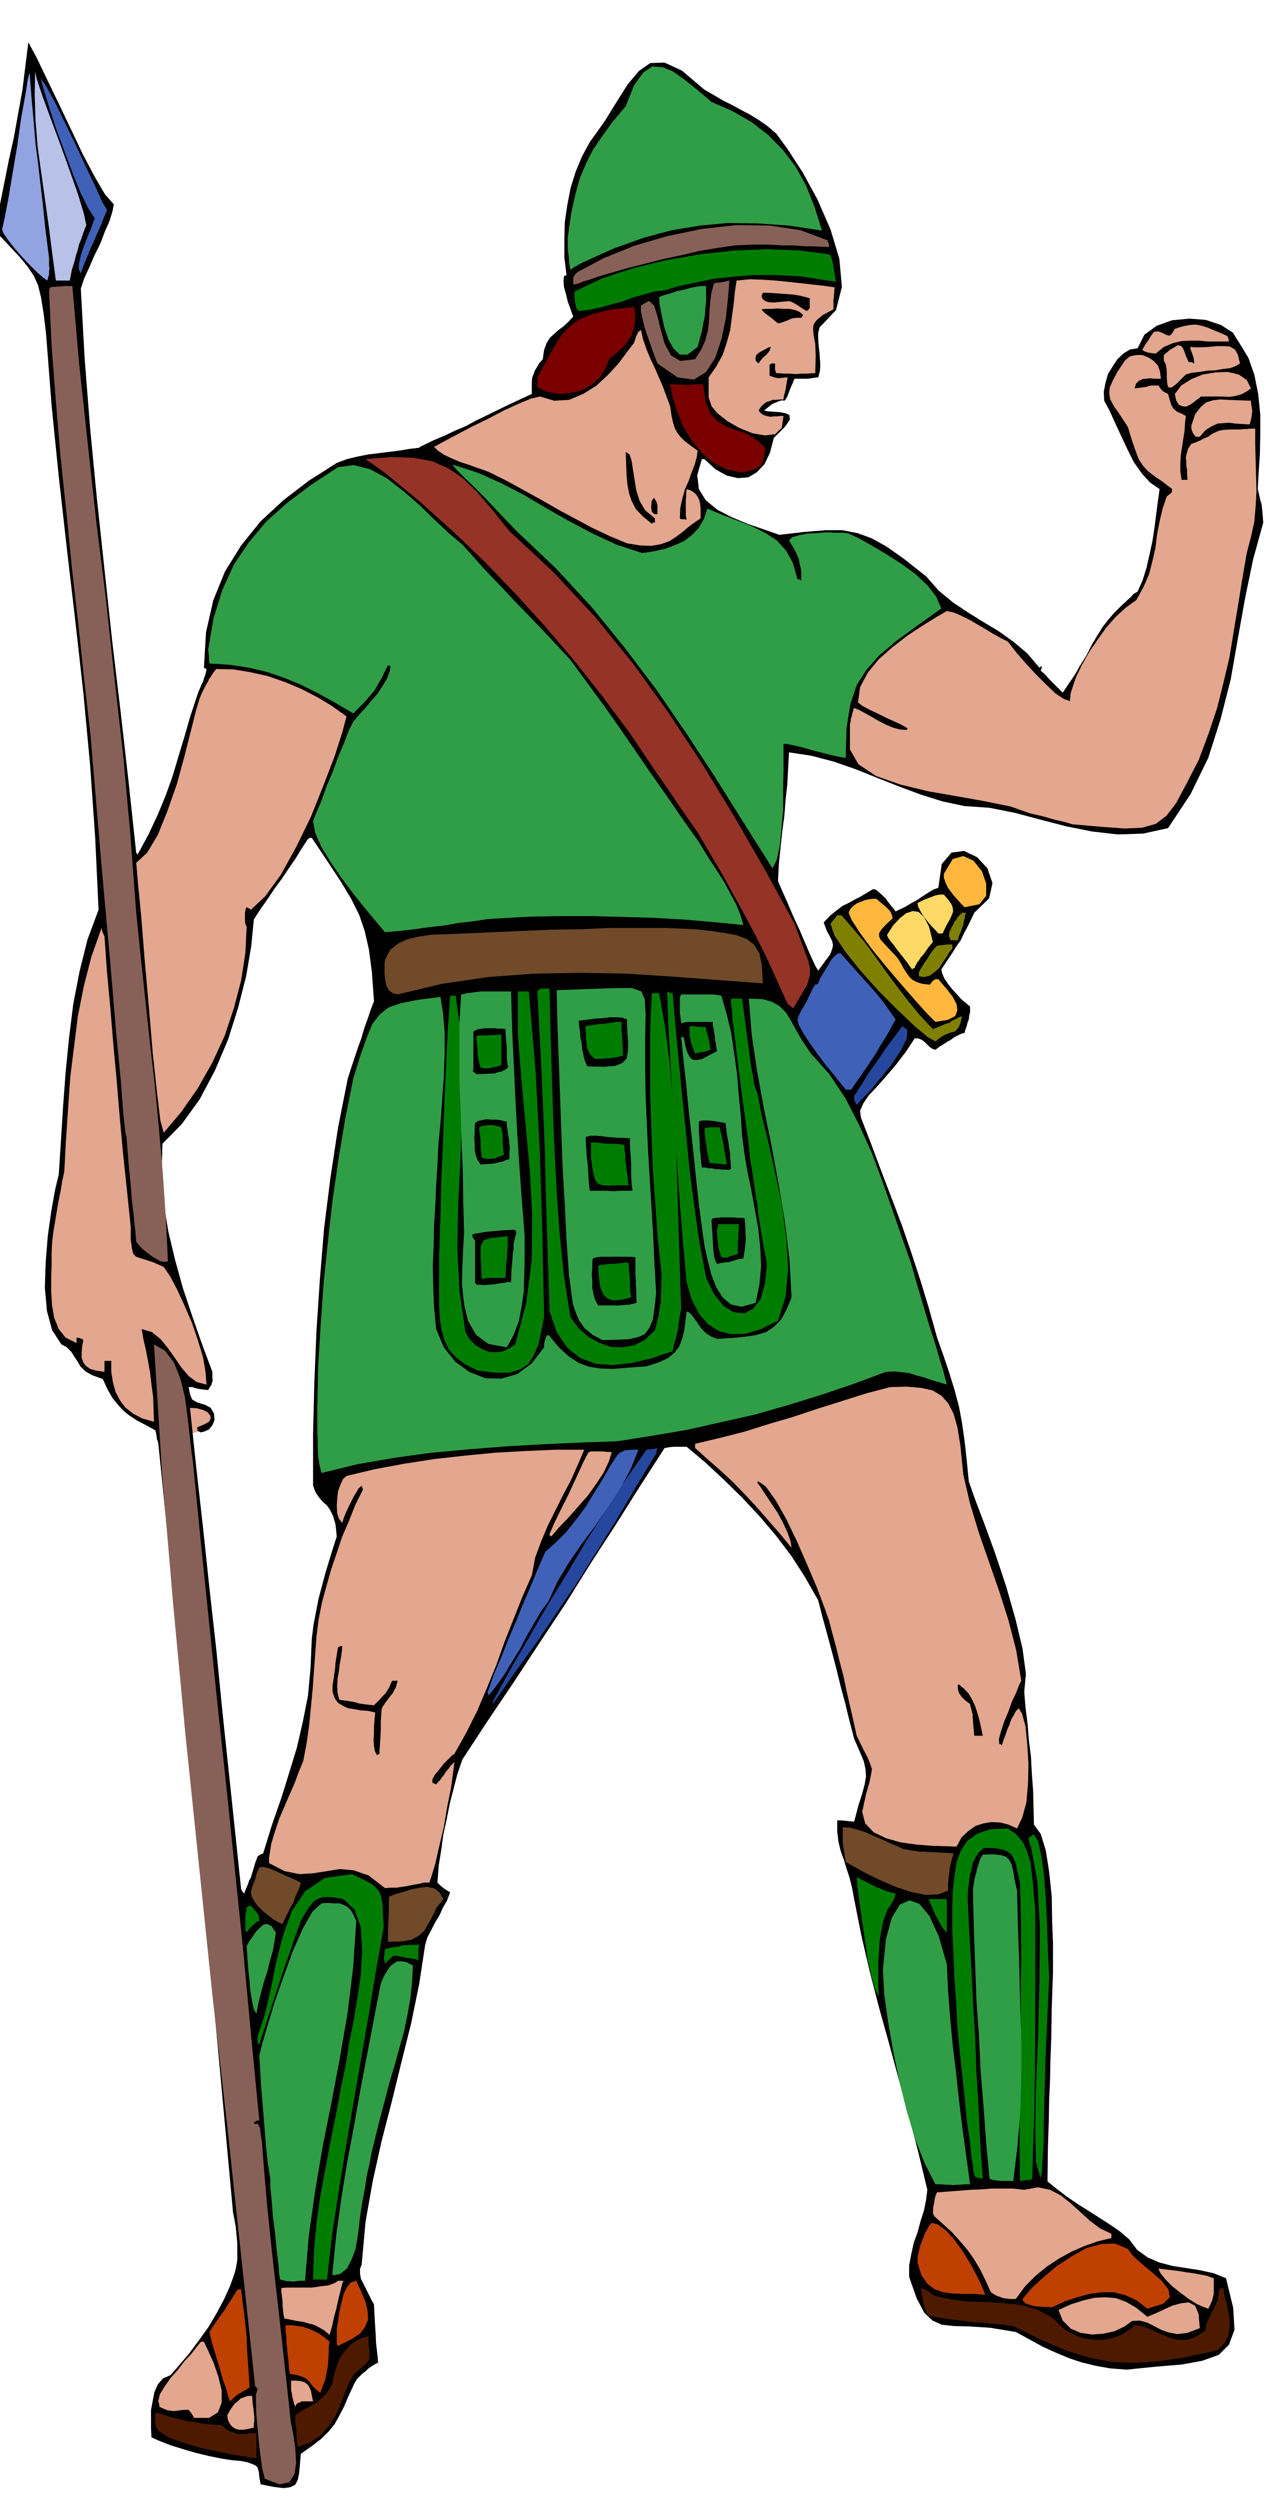 <svg xmlns="http://www.w3.org/2000/svg" width="490.455" height="954.614" fill-rule="evenodd" stroke-linecap="round" preserveAspectRatio="none" viewBox="0 0 3035 5908"><style>.brush1{fill:#e3a68f}.pen1{stroke:none}.brush2{fill:#000}.brush5{fill:#876157}.brush6{fill:#4061b8}.brush7{fill:#4d1a00}.brush8{fill:#bf4000}.brush9{fill:#309e47}.brush10{fill:#007d00}.brush11{fill:#704a29}.brush13{fill:#26479e}.brush14{fill:#7a0000}.brush15{fill:olive}.brush16{fill:#ffb83d}.brush17{fill:#ffd966}</style><path d="m446 3314 8 4 11 5 5 2 5 2 5 2 5 2 6 5 6 7 2 3 2 5 2 6 2 6-8 4-6 6-6 4-6 6h-9l-8 2-8 2-5 3-1-10v-9l-1-9v-9l-1-10v-29z" class="pen1 brush1"/><path d="m67 100 19 35 24 50 28 58 30 63 28 59 28 53 24 41 21 24-3 16-7 23-11 25-11 29-14 28-12 28-12 26-8 24 9 164 13 166 16 166 18 168 18 167 20 168 19 167 18 168h1l2 4 26-48 22-47 19-46 16-45 14-47 14-46 14-49 16-48 3-9 4-9 3-8 4-7 2-8 3-7 2-8 1-7-2-1-4-2 5-84 17-75 28-69 38-61 46-57 54-50 60-46 66-42 24-9 25-6 25-5 25-3 24-3 24-3 24-4 25-3v-2l3-1 31-15 26-11 23-11 24-10 26-14 33-16 43-21 56-26v-28l1-11 3-7 3-9 5-8 5-9 9-10 3-22 6-16 8-13 10-9 10-9 11-8 12-11 12-13-3-7-4-12-6-16-4-17-5-18-1-14 1-11 6-3-5-42v-41l1-42 6-41 8-41 12-38 15-36 18-33 35-49 29-47 26-41 26-31 27-19 34-1 41 19 53 45 21 12 22 13 22 11 22 12 21 11 21 13 20 14 21 18 27 37 35 54 35 64 31 71 21 70 6 66-14 55-39 41-3 13v15l1 15 2 16 1 15 1 15-1 14-4 15h-5l-5 1-7 1-7 1h-32l-11 26-6 16-4 7-3 3-6-1-9 3-14 6-19 15 8 2 14 1 15 1 15 3 8 4 1 11-12 17-26 26-9 35-13 27-18 19-20 12-25 2-26-6-27-15-26-24h-6l-11 38 4 33 16 26 28 23 33 17 38 16 38 13 37 13 60-7 49-4h40l36 7 33 12 36 20 41 29 52 41 30 34 34 28 36 24 37 23 35 21 35 25 32 27 29 34 3-3h3l-1 4-2 6 7 6 7 7 6 7 7 7 6 6 6 6 6 6 7 7 14-21 15-22 13-23 14-22 12-24 13-22 13-21 14-18 13-15 11-11 9-9 7-6 6-6 7-6 6-7 10-6 12-27 9-29 7-31 7-32 5-33 4-32 4-30 4-28-23-16-19-21-19-27-15-30-15-32-14-30-13-29-13-24-1-21 4-21 6-21 11-18 11-17 15-14 15-9 18-3 16-32 29-21 36-13 41-4 39 3 36 12 28 18 17 27 20 33 14 40 9 45 5 49v47l-1 47-3 44-2 38 2 8 2 9 2 9 3 9 1 9 1 11 1 11 1 13-24 87-19 92-17 95-17 97-24 94-29 91-42 86-53 80-59 13-60 2-61-7-60-12-62-16-60-16-60-12-59-4-52-11-51-16-51-19-51-20-52-21-52-18-53-14-53-8-2 37-2 38-4 37-3 38-5 37-4 38-4 39-2 40 8 19 13 29 14 33 17 37 14 33 13 30 10 21 6 10 16-22 12-16 5-13 2-9-2-10-5-10-8-15-7-19 15-16 15-12 14-11 15-7 14-8 14-7 15-9 15-9 7 2 7 6 7 6 8 8 6 8 6 8 6 7 6 8 10-5 13-6 13-8 15-8 13-9 14-9 12-7 11-4 8-56 23-27 30-4 31 15 24 26 12 35-8 36-35 34-9 19-8 16-8 15-7 15-10 14-10 16-12 18-14 21 2 9 5 12 8 12 11 14 11 12 11 12 11 9 9 8v13l-2 8-1 9-3 8-2 8-3 8-2 8-8 2-8 4-8 4-8 6-9 5-9 6-10 6-9 7-6-2-5-3-6-5-4-4-6-6-6-4-8-3h-8l-21 32-23 30-23 27-21 24-20 21-13 19-8 18 2 16 24 62 24 64 24 63 25 66 22 64 22 67 20 66 19 68 16 45 14 42 12 39 10 38 7 38 6 42 5 45 5 51 14 40 22 58 26 71 26 78 22 77 17 71 8 60-4 42 3 37 5 39 3 39 5 39 2 39 3 40 1 40 1 41 16 22 12 39 8 51 6 58 1 57 2 53v69l-3 85-1 68-2 54-1 49-2 45-1 52-2 62-1 79 22 18 25 19 25 17 27 17 25 16 25 16 23 16 21 18 19 25 25 18 28 12 31 8 32 5 32 5 32 7 30 12 17 70 3 52-13 35-24 24-39 14-49 9-61 5-69 7-39-3-34-6-33-8-30-10-31-13-31-14-31-17-33-18-61-10-47-3-38-1-28-3-23-10-19-18-18-34-18-51v-27l5-27 6-27 9-25 7-26 8-25 5-25 3-24-21-87-22-86-24-86-23-85-24-86-22-85-20-86-17-86-5-27-6-24-7-21-6-20-8-22-5-21-3-24v-27h9l11 1 9 1 11 1 10-38 9-28 6-23 3-17-1-17-4-19-10-24-13-30-11-42-10-41-11-41-10-41-11-42-11-41-11-40-10-39-30-53-32-50-37-49-39-46-42-45-43-42-44-41-44-37h-30l-10 1-12 2-58 90-58 92-59 91-58 93-61 92-61 93-62 92-61 93-12 35-9 35-9 35-7 36-8 36-5 37-6 37-3 40 6 6 7 6 7 5 10 6-3 8-5 13-9 15-8 18-11 18-9 18-9 17-5 17-14 92-19 93-23 92-23 94-24 93-21 95-17 96-9 100-4 11v11l2 12 6 12 6 12 6 12 6 12 7 13 2 39 2 31 1 22 2 17 1 10 1 7v5l1 6-9 5-8 5-7 5-6 6-7 5-6 6-7 7-6 10-14 30-11 26-11 21-11 20-14 17-17 17-22 17-27 19-2 25-2 21-3 15-6 12-12 6-16 2-24-3-30-6-3-17-1-11-2-8-2-5-5-4-7-3-11-4-15-3-22-2-26-4-29-6-29-7-31-9-29-9-26-10-20-9-1-21v-44l4-21 4-21 8-18 12-14 18-8 21-24 23-27 23-31 23-32 20-34 17-32 14-31 10-28 4-15 3-18v-39l-2-21-2-20-3-17-3-14-21-228-21-228-22-228-22-228-23-228-22-228-23-227-23-226-3-8-1-7-1-7-2-7-24-13-19-10-17-11-14-11-14-15-13-16-12-21-11-24-25-9-16-9-12-12-7-12-8-12-7-11-10-10-13-7-22-34-12-45-5-55 2-60 5-62 8-57 9-51 9-38 5-78 5-80 6-81 8-81 10-81 15-78 19-76 26-70-8-171-12-171-16-171-19-170-20-171-19-169-17-169-13-168-6-50-6-37-7-29-10-22-14-21-19-23-26-28-33-35 11-57 11-55 11-55 12-54 10-56 10-55 7-57 7-56zm317 2603-2 72 5 69 11 67 16 67 18 65 22 66 23 66 25 67v16l1 5-2 4-1 5-4 6-4 7-10-1-7-1-7-1-4-1-10-3h-8l2 12 3 10 3 7 6 4 6 3 9 3 10 3 13 7 8 14 1 15-5 12-8 10-11 5-9 2-7-4-1-8 17-7 11-6 4-8-1-7-7-8-10-5-15-4-16-1 15 142 16 142 15 142 16 143 14 142 15 142 15 142 15 143 3 5 4 5 5-13 4-9 3-9 4-7 3-10 3-10 4-14 6-16 6-4 7-3 21-68 22-63 19-61 18-59 14-61 12-61 6-65 3-69 4-33 6-31 6-31 8-30 8-30 9-30 9-29 9-28-3-29-6-20-7-14-7-10-10-9-8-9-9-13-6-16v-122l3-121 5-122 8-121 10-122 15-119 18-119 23-116 8-25 8-24 8-24 8-22 7-24 8-22 7-21 8-21-5-69-7-53-10-44-13-38-19-38-24-40-31-47-38-57h-5l-5 4-15 23-14 23-16 23-16 24-17 23-16 24-17 24-16 25-6 62-12 71-19 75-24 76-31 73-36 68-42 58-46 47z" class="pen1 brush2"/><path d="m5 542 6-27 9-47 10-60 11-65 9-64 10-55 6-38 4-14 5 65 5 55 4 48 6 46 5 44 6 51 6 58 9 71v18l1 7-1 6v8l-2 6-2 8-10-7-14-12-18-18-18-19-19-22-14-18-11-16-3-9z" class="pen1" style="fill:#91a3e0"/><path d="m122 2964 1-27 3-25 4-24 4-24 4-24 5-24 4-24 5-24 4-75 5-74 5-73 9-72 9-72 14-71 18-70 24-68 2 9 5 11 6 85 8 86 7 85 8 86 7 85 8 87 9 85 9 87v31l3 21 3 12 7 7 9 3 13 4 18 6 25 11 15 22 17 32 17 37 18 42 14 41 12 40 6 35 2 29-23-6-19-14-17-20-15-22-17-24-17-21-21-17-24-7 4 24 6 26 5 26 5 28 3 27 4 29 1 29 1 30-28-8-21-11-19-15-12-16-11-21-6-22-4-25v-26h-16v26l-20-3-14-4-10-7-6-8-4-11v-12l1-15 3-15-3-3h-2l-4-2-7-1v13l-26-13-16-20-11-27-5-29-2-33v-32l1-31v-25z" class="pen1 brush1"/><path d="m83 169 4 18 13 39 19 52 23 62 22 61 20 57 14 46 6 28-7 18-5 15-5 12-3 13-4 12-4 16-6 19-5 26h-33l-8-60-8-63-9-64-9-64-9-65-5-62-2-60 1-56z" class="pen1" style="fill:#b8c2e8"/><path d="m116 689 1-7 2-3 6-1h6l7-1h7l6-1h20l16 183 20 185 20 184 23 185 20 185 21 186 17 186 14 187 10 99 11 102 11 103 12 105 10 104 9 104 7 104 5 103-8 1-9-1-11-6-11-7-12-9-11-9-8-9-5-6-1-12-1-13-2-17-2-22-4-31-3-39-5-51-5-63-2-7-2-16-4-37-5-69-11-113-14-166-21-233-26-308-15-132-14-132-15-132-13-131-14-132-11-131-10-131-6-128z" class="pen1 brush5"/><path d="m96 185 12 17 20 36 23 47 27 55 25 54 23 48 16 36 11 18-7 17-7 18-8 18-8 19-9 19-8 20-8 19-7 20-5-10 1-14 4-19 7-20 8-21 8-19 6-17 4-10-15-23-18-36-19-47-19-51-20-54-16-49-13-42-8-29z" class="pen1 brush6"/><path d="M367 5731v-30l14 4 18 6 21 5 24 6 22 3 22 4 19 1 17 1 10 9 10 6 9 3 9 3h20l11-2h13v59l-22-3-33-5-39-8-41-9-40-12-33-12-23-15-8-14z" class="pen1 brush7"/><path d="m374 5675 4-17 11-18 14-20 17-19 16-21 16-17 13-17 10-12h7l10 21 13 29 11 32 8 33v29l-9 23-21 13h-35l-6-10-7-9h-11l-9 1-8 1-7 1-8-1-7-1-10-4-9-4-1-8-2-5zm-52-3636 26-24 25-42 23-57 22-63 18-66 15-59 12-48 9-30 6-14 5-10 4-8 4-6 3-7 5-7 5-8 7-9 41 1 42 7 40 9 40 14 38 16 37 19 35 21 35 25-10 38-18 56-26 68-30 75-35 72-36 65-37 51-34 32-4-3-6-3-2 3-1 5-1 6v18l1 7 3 7-3 62-10 65-17 65-22 66-29 63-34 60-39 56-42 50-8-29-8-67-10-93-9-107-10-112-8-101-8-82-4-47z" class="pen1 brush1"/><path d="m364 3177 26 15 21 28 15 37 11 44 6 45 5 43 4 37 4 29 19 193 20 194 20 194 21 195 20 195 20 195 18 195 19 195-7 1-3 2-2 1-1 3 5 2 4-2 3 6 3 6v4l1 7 1 8 2 11 6 78 7 79 8 79 9 81 9 79 9 81 9 81 9 83 2 21 6 30 5 34 2 34-4 27-12 19-23 5-35-13-6-23-4-29-4-33-3-33-3-33-1-28v-21l4-12-3-4-3-3-33-308-33-308-35-309-32-309-32-309-29-308-26-307-19-304z" class="pen1 brush5"/><path d="m495 5511 9-14 9-13 9-13 9-12 7-12 8-12 7-11 7-11 5-3h5l3 27 4 29 3 28 3 29 1 29 2 29 2 30 2 31-5 3-4 3-6 3-5 3-6 3-6 5-7 6-7 7-3-7-5-18-9-26-8-28-9-30-8-26-5-20-2-9z" class="pen1 brush8"/><path d="m537 5708 6-11 6-9 6-8 8-6 6-6 9-3 8-3h10l1 16 2 14 1 10 1 8v12l-1 6v9l-13 3-12 2h-10l-8-2-8-5-5-6-5-9-2-12z" class="pen1 brush1"/><path d="m492 1536 13-76 21-67 27-59 35-52 41-49 49-44 57-43 64-42 37-5 39 10 39 21 40 31 38 33 36 35 34 32 31 26 26 29 23 26 22 23 25 26 26 28 35 36 43 45 55 59 38 52 39 53 38 54 38 55 37 54 38 54 37 54 39 55 12 20 15 24 16 24 17 27 14 26 14 26 10 25 7 24-71-7-70-6-71-4-71-2-72-2h-72l-73 1-72 4-33 2-32 5-35 4-34 6-36 4-35 5-36 4-34 3-21-25-25-30-28-35-28-37-26-38-22-36-15-34-5-27 8-21 12-28 12-34 15-35 13-36 14-33 11-29 10-19 11-14 15-16 15-18 16-18 13-20 10-17 6-16 2-12-5-3h-1l-7 14-7 15-9 15-9 16-12 14-12 14-13 13-13 13-44-26-40-22-40-20-39-16-41-14-42-10-46-7-48-3-1-10v-8l-1-7-1-7z" class="pen1 brush9"/><path d="m580 4527 2-10 1-9 5-4h5l7 8 7 8 2 3 3 5v5l1 7-7 2-6 6-9 8-8 11-1-4h-2v-36z" class="pen1 brush10"/><path d="m583 4599 6-11 8-11 8-12 9-9 9-8 9-1 10 5 10 15-3 20-4 23-7 24-6 25-8 24-7 26-6 24-5 26-6-11-4-18-4-23-2-25-3-26-2-24-1-20-1-13z" class="pen1 brush9"/><path d="m593 4472 2-8 2-7 3-8 3-7 2-8 2-7 3-7 3-7 9-1 13 3 13 5 15 7 13 6 14 6 11 5 10 5-2 8-4 11-6 12-5 15-8 14-7 14-6 12-5 12-12-5-11-7-12-9-12-10-12-12-8-11-6-11-2-10z" class="pen1 brush11"/><path d="m609 4812 17-51 14-60 13-65 16-62 21-58 32-47 46-31 64-9 25 12 19 10 12 9 9 11 4 12 3 17 1 22 2 31-18 102-17 104-18 103-18 105-18 104-17 105-16 105-12 106h-33l2-66 6-66 9-65 12-64 12-64 13-64 12-64 13-63 5-37 10-49 10-58 9-60 3-60-3-52-15-42-26-25-23-4-16-1-13 1-10 4-9 6-9 11-10 15-11 20-13 35-12 36-13 36-12 37-12 36-12 37-12 37-12 37-3-1-1-2v-16z" class="pen1 brush10"/><path d="m613 4858 7-29 13-44 17-56 21-60 22-60 23-52 23-40 21-19 15-1 15 1h12l11 4 8 4 8 8 6 10 7 16-7 107-13 107-18 106-20 106-21 105-18 106-15 106-9 107h-15l-7 1-6 1-7-1h-7l-9-2-8-2-2-13-2-24-4-34-4-39-5-41-3-37-3-31v-19l-6-38-4-37-3-38-3-36-3-37-3-36-2-36-2-33z" class="pen1 brush9"/><path d="m636 4390 5-32 9-30 10-30 12-28 12-28 12-27 10-27 11-27 8-43 6-43 4-42 4-41 3-42 3-41 3-41 5-40 8-41 11-40 11-39 13-38 13-39 16-37 15-38 18-36-2-5-1-4-7 6-6 10-6 10-6 12-6 12-6 13-5 12-4 13-8-10-4-13-1-17 1-17 2-18 6-16 6-13 8-7 67-16 70-13 71-11 72-8 72-7 72-4 69-3h69l-15 35-16 36-19 36-18 36-18 36-16 38-14 38-8 42-22 50-21 53-21 53-20 56-22 54-23 54-26 52-28 50-5 3-9 9-11 11-11 14-10 12-6 11v8l9 4 4-5 5-5 4-6 5-6 5-8 6-7 6-8 8-8-3 25-5 37-9 44-8 48-11 46-9 40-9 30-5 15h-13l-12 3-13 2-13 3-14 2-13 2h-14l-13 1-39-30-35-12-33-3-31 5-32 5-32 2-35-7-37-19v-13zm29 1017 13-1h60l20-3 18-2 14-5 9-6h13l-3 7-4 16-5 20-5 23-6 22-4 19-4 14-2 7-13-11-12-7-12-6-12-3-14-4-14-2-15-3-15-3-2-10-1-10-1-9v-9l-1-9-1-8-1-9v-8z" class="pen1 brush1"/><path d="M675 5495h14l15 2 13 2 14 5 12 5 13 7 11 8 12 10-2 13v14l-1 15-1 16-3 15-3 16-6 15-6 17-11-9-7-7-5-7-4-5-7-6-8-4-12-4-18-3-2-15-1-15-2-15-1-14-2-15v-14l-2-14v-13z" class="pen1 brush8"/><path d="M688 5626h12l11 1 9 3 7 5 4 6 4 9 2 11 3 14h-27l-3 2-4 1-5 3-1 2-2 5-3-8-2-8-2-8-1-7-2-9v-22z" class="pen1 brush1"/><path d="m698 5708 14-10 15-8 12-7 12-7 10-10 10-9 8-12 7-13 4-22 6-19 7-18 10-14 11-14 13-10 15-9 19-5v19l2 15v19l-4 7-7 8-11 9-16 15-13 24-10 26-10 26-12 25-15 22-18 20-24 16-29 11-2-14-1-10v-15l-1-8-1-7-1-10v-11z" class="pen1 brush7"/><path d="m786 5368 9-88 12-86 14-86 16-85 15-85 16-84 16-83 16-83 7-17 8-13 7-11 9-7 8-5h11l11 2 15 8-2 39-4 39-7 39-8 39-11 39-11 40-12 40-11 42-14 53-10 41-8 32-5 28-6 25-4 28-6 31-6 40-1 7-2 19-3 23-5 27-9 24-11 21-16 13-18 3v-9z" class="pen1 brush9"/><path d="M796 5518v-15l3-18 3-21 5-21 5-21 8-17 9-11 13-4 12 26 10 24 5 22 1 20-7 17-12 16-22 14-30 15-3-4v-22z" class="pen1 brush8"/><path d="m750 3327 2-99 6-98 7-98 10-97 11-98 14-97 16-96 19-95 17-55 15-42 13-32 17-22 21-17 29-10 40-8 54-7 6 37 4 46v52l-2 55-4 55-4 55-5 51-2 45-3 47-2 48-3 48-1 48-2 48 1 50 2 49 5 51 18 43 27 34 33 24 38 15 38 1 38-11 34-25 29-38v-7l1-5 1-4 1-3 2-6 5-5 25 30 24 22 23 15 25 9 26 4 31 1 35-3 43-3 28-9 22-10 16-13 11-14 7-18 5-19 3-23 3-24 7 3 7 8 6 8 8 12 7 10 10 10 12 8 15 6 35-2 31-3 26-4 24-7 19-13 16-16 13-24 12-29-5-91-11-89-15-90-16-87-18-88-16-87-13-87-7-87 32 1 24 7 17 10 15 15 11 18 12 22 15 26 21 31 43 48 38 57 32 62 30 66 25 67 24 68 22 64 22 62 15 53 15 50 14 47 14 43 10 35 9 29 5 20 3 11-20-6-17-5-17-6-16-4-18-6-17-2-19-2-20 1-78 29-77 26-78 24-77 22-80 18-80 18-82 14-83 13-87 3-87 4-88 5-88 7-89 8-87 12-87 15-86 21-5-20-3-19-1-20v-20l-1-20v-55z" class="pen1 brush9"/><path d="M786 3998v-14l2-13 2-14 2-13 1-14 2-13 2-12 2-12 6-3h4l-1 12-2 15-3 16-2 17-3 17-1 17 1 17 4 16 15 2 13 2 10 2 10 3 8 1 8 1 8 1 10 1 7-7 7-7 6-7 7-7 5-8 5-8 3-8 3-6h13l-2 7-2 8-4 7-4 8-6 7-6 8-6 8-6 9-2 6-1 13-1 17v20l-1 18-1 17-1 13v7l-5 2-1 1-5-10-2-12-1-15 1-14v-16l1-14 1-12 1-8-18-4-16-1-16-3-14-2-13-6-11-7-8-11-5-15z" class="pen1 brush2"/><path d="m907 4629 1-6 1-6v-6l1-5 18-4 14-2 11-3h9l6-1h24l-3 7v29l-8-2-7-1-7-2h-6l-7-2-7-1-9-2h-8l-7 6-5 5-4 3-2 3-2 2v1l-1-8-2-5z" class="pen1 brush10"/><path d="M917 4570v-12l1-11v-11l1-11v-33l1-10 15-6 18-5 19-6 20-4 18-2 17 4 12 9 9 16-16 20-10 21-10 18-9 16-14 12-16 9-24 4-32 1v-19z" class="pen1 brush11"/><path d="m864 1085 62-5 52 2 44 8 38 17 34 23 34 33 35 41 41 51 104 97 98 105 91 112 85 118 79 120 76 125 72 125 69 126 13 35 11 29 8 22 5 20-1 17-6 21-14 24-19 32-7-6-6-4-25-55-24-53-26-52-26-49-28-51-27-49-29-49-28-48-21-30-21-30-20-30-20-29-21-30-20-30-20-30-20-29-64-86-65-82-68-80-69-76-73-76-75-72-78-70-81-67-15-11-10-7-8-6-5-3-7-5-4-3z" class="pen1" style="fill:#943326"/><path d="m910 2268 12-23 20-16 23-10 27-6 27-4 28-1 26-1 24-1 68-3 69-3 69-3 69-1 68-3h135l68 3 37 4 33 5 28 5 24 9 17 13 13 21 6 29 2 42-106-8-107-8-109-7-109-2-110 2-109 8-108 16-105 25-12-3-9-7-6-11-2-12-2-14v-26l1-9z" class="pen1 brush11"/><path d="M1038 3059v-90l3-88 2-89 4-87 3-88 4-88 4-88 6-88h13l13 93 4 98-2 100-4 102-5 102-2 102 5 100 14 98 10 17 14 14 15 9 17 7 16 1 16-2 15-7 15-10 26-98 13-103 1-107-6-107-10-109-10-107-8-104v-99h26l8 94 8 95 5 95 5 96 3 96 3 97 2 97 2 99-7 36-7 31-11 25-13 20-20 13-25 7h-33l-41-5-30-15-21-16-17-19-10-21-7-24-4-25-2-29v-31z" class="pen1 brush10"/><path d="m1028 1055 20-11 30-16 36-19 39-19 38-20 35-16 29-12 21-5 34 10 35-2 33-14 31-19 28-26 25-27 20-27 17-22 2-7 2-6 3-7 3-6 3-2 3-2 5 22 8 23 9 22 11 23 9 21 10 23 8 22 9 24 3 21 4 18 4 13 6 11 7 9 10 10 13 10 18 13-2 15-5 18-7 18-7 20-9 20-6 22-5 22-1 25 1 1 3 1h4l8 1-2-10v-37l1-8v-9l1-8 10 3 9 6 6 7 5 10 2 9 1 11v23l-22 15-18 15-17 13-17 11-20 7-22 4-27-1-31-5-43-18-40-19-41-22-39-21-40-23-40-22-40-22-40-20-15-6-18-6-19-7-19-6-21-9-17-8-15-10-10-10h3z" class="pen1 brush1"/><path d="m1097 2912-2-72-1-71-3-71-2-71-3-71v-139l4-67 15-3 16-2 15-2h72l3 102 4 81 3 65 3 57 3 53 4 59 5 70 7 89v62l-1 35-1 37-5 35-7 35-12 32-16 29-44-8-29-22-19-33-9-39-5-46 1-45 2-43 2-36zm-27-1814 59 19 56 25 54 28 54 32 53 30 55 29 56 26 61 20 27-4 27-6 24-9 22-10 18-14 16-17 12-21 8-24 36 15 37 14 33 13 32 16 26 17 22 24 16 29 11 39h4l5 3v-15l-1-13-3-12-2-11-5-12-5-10-7-12-6-10 7-7 16-5 20-4 23-1 23-2 22 1h18l12 2 24 11 30 17 34 20 36 23 33 24 29 27 21 27 12 28-59 42-49 36-39 33-30 34-23 36-15 45-9 56-2 71-13-2-19-4-23-6-24-6-24-7-21-5-16-3h-7v64l-1 44v48l-4 45-4 41-7 32-10 20-69-109-67-107-69-105-70-102-75-99-78-96-85-92-92-87-44-46-34-36-27-27-19-18-14-14-8-9-4-5-1-2z" class="pen1 brush9"/><path d="m1116 2919 1-2 4-1 4-1 8-1 10-2 17-2 23-2 31-2 3 1 4 5-3 10-2 9-2 9v11l-2 12-1 17-2 21-1 29h-9l-9 2-11 1-10 2-12 1-12 1-11-1h-8l-2-3-1-3v-98l-5-7-2-6zm3-389v-92l8-5 10-2 10-1h22l11 1h8l7 1v10l1 12 1 11 1 12v23l1 11 2 12-7 5-8 4-9 2-9 3h-11l-10 1h-11l-10 1-6-6-3-2-1-1h3zm4 124 7-5 10-2 10-2 11 1h10l11 1 8 2 8 2v10l2 11 1 10 2 11 1 10 1 11-1 12v13l-9 3-7 3-9 2-7 2-9 1-8 1h-10l-9 1-7-10-4-11-3-14v-13l-1-15 1-13v-13l1-9z" class="pen1 brush2"/><path d="m1152 4001 15-43 18-42 17-43 18-42 17-42 18-42 17-41 17-39 24-21 25-25 24-30 23-31 20-33 20-32 17-30 17-26 6-6 7-3 6-3h7l5-1h19l-18 45-24 46-29 44-31 45-33 44-30 44-27 45-21 46-18 24-16 28-17 29-16 31-18 29-18 30-19 27-19 24-1-5-2-1z" class="pen1 brush6"/><path d="m1136 2945 4-7 2-6 7-3 7-2 7-2h8l7-1 8-1 7-1h8l-1 6v21l-1 10-1 15-2 19-1 27h-42l-7 1-7 2-1-10v-10l-1-10v-9l-1-10v-29zm-10-497 7-1h22l7-1h8l7-1h8v72l-6 2-6 2-6 1-6 2h-7l-6 1-6-1-6-1-3-10-2-10-2-10v-9l-1-10-1-9-1-9v-8zm7 216 6-3 8-1 6-1h14l6 2 6 1 6 2v3l1 4 1 4 1 6v17l1 13 2 18-5 2-5 2-6 2-6 3h-8l-7 1-8-1-7-2-2-15-1-11v-16l-1-7-1-7-1-7v-9z" class="pen1 brush10"/><path d="m1165 4021 42-77 45-77 45-78 46-75 45-76 47-73 46-71 47-68 5-1h7l6-1 8-2-2 6-1 7-45 74-44 75-47 75-47 75-50 74-50 74-52 72-51 73v-6z" class="pen1 brush13"/><path d="m1270 2343 6-6 9-1h8l6 1 2 95 3 96 3 97 4 98 5 97 7 98 10 97 15 97 18 25 23 21 26 15 29 10 28 1 28-5 25-13 23-22 5-19 4-17 2-16 3-15v-15l1-15v-16l1-17-9-85-6-84-6-84-3-84-3-84v-166l4-80h17l14 79 11 88 8 94 7 99 3 99 3 99 3 96 3 91-2 12-2 12-2 12-1 12-3 12-3 13-4 13-3 15-50 17-47 11-44 5-41-3-37-14-30-24-25-37-17-49-3-95-3-95-3-95-2-95-4-95-4-94-5-94-5-93z" class="pen1 brush10"/><path d="m1299 3625 11-25 12-25 12-24 12-24 11-24 11-24 11-24 12-23 6-2h29l7 1h6l7 1-7 22-12 26-18 27-20 28-23 26-23 26-22 23-18 21-4-3v-3z" class="pen1 brush1"/><path d="m1270 892 22-40 18-33 17-27 19-20 23-17 32-13 41-10 57-7 2 18v18l-3 16-6 17-9 14-12 14-15 13-16 14-9 23-14 21-20 17-23 13-27 6-26 2-27-5-24-11v-23z" class="pen1 brush14"/><path d="M1316 2350v-10l82-3 58-2h38l22 8 8 18 2 35-1 53v77l1 65 3 66 3 66 4 66 4 66 4 66 3 67 4 68-4 35-4 28-8 19-11 15-16 7-22 5-28 1-34 1-24-13-18-15-13-18-8-19-7-21-3-22-3-23-3-22-6-84-4-84-5-84-3-83-3-84-3-82-3-82-2-81z" class="pen1 brush9"/><path d="m1368 2412 11-1 14-2 15-2 18-1 16-2h15l14 1 11 4 1 30 2 26-1 21-3 16-10 10-17 7-28 2-38-1-6-14-3-13-3-14-1-13-3-14-1-13-2-14-1-13zm16 275 12-3h13l13 1 14 2 13 1 13 1h13l14 1v15l1 16 1 15 1 16v30l1 16 2 16h-29l-16 1-17-1h-39l-2-17-1-15-1-17-1-15-2-16-1-16-1-16-1-15z" class="pen1 brush2"/><path d="m1342 561 8-56 10-46 11-39 14-33 16-32 21-31 25-35 32-38 20-50 22-30 21-14 25 2 24 10 28 20 30 24 33 28 50 22 45 26 39 30 35 36 29 38 25 45 20 50 18 57-79-12-73-5-70-1-66 6-67 11-67 18-70 25-73 33-10 5-6 4-5 2-3 3-4 2-2 1-2-12-1-10-1-10-1-9-1-9v-26z" class="pen1 brush9"/><path d="m1384 2425 10-2 11-1 10-2h11l10-2 11-1 10-2h12v19l1 10 1 10v9l1 11v9l1 11-6 2-6 2-9 1-9 2h-10l-9 1h-9l-8 1-9-8-6-8-4-10-1-10-2-11v-11l-1-11v-9z" class="pen1 brush10"/><path d="m1401 2974 10-3 12-1h67l12 1v40l1 14v13l1 14v13l1 14-8 2-9 2-12 1-12 1h-50l-7-12-4-14-3-15v-16l-1-17 1-15v-13l1-9z" class="pen1 brush2"/><path d="M1397 2736v-36h9l10 1 10 1 10 1h20l10 1 10 2v12l2 12v12l2 13 1 11 2 12 1 11 2 12h-28l-19 1-15-1-9-3-7-7-4-12-4-19-3-24z" class="pen1 brush10"/><path d="m1355 656 4-7 6-6 62-33 72-29 78-23 82-17 81-9 79 1 73 11 64 24 3 8 1 8-10-1h-12l-17-1h-20l-25-2h-27l-33-2h-36l-43 2-42 6-42 7-42 10-43 9-43 11-43 11-42 12-27 8-20 7-14 4-9 4-7 2-4 1h-3l-1 1v-17z" class="pen1 brush5"/><path d="m1358 689 65-31 73-24 78-19 81-14 80-9 80-3 75 3 70 9 3 3 3 7 2 8 2 10 1 9 2 10 1 9 2 9-10-2-10-1-64-10-58-3h-54l-49 4-46 5-42 9-38 8-34 10-25 3-25 7-25 7-24 9-26 7-25 7-27 6-26 3-5-6-2-5-1-6-1-7-1-10v-12zm56 2302 9-2 9-1 9-1h10l8-1 9-1 9-1h9v9l1 11 1 10 1 11v20l1 10 2 11-25 6-19 1-13-5-8-8-7-14-3-16-2-19-1-20z" class="pen1 brush10"/><path d="m1479 1068 9 6 5 15 3 20 4 25 4 25 8 25 13 22 23 19v10h-5l-2 3-22-18-16-17-10-19-6-18-4-21-2-23-1-26-1-28z" class="pen1 brush2"/><path d="m1515 722 19-11 12 11 8 25 8 33 9 32 15 28 22 13 35-4 14-22 10-22 6-23 3-23 1-24 2-23 3-22 6-21 9-1 10-1 8-2 9-2-3 39-5 48-10 49-15 46-22 34-29 18-38-5-48-33-7-18-6-17-6-17-6-17-6-18-4-18-4-17v-15z" class="pen1 brush5"/><path d="m1541 1183 3-4 1-3 6 8 3 10v21h-7l-4-3-3-4v-5l-1-6 1-6v-5l1-3z" class="pen1 brush2"/><path d="m1577 2343 6 3 7 1 7 83 8 83 8 84 9 85 8 84 11 84 12 85 16 85 19 39 23 28 23 14 25 3 21-11 18-23 10-36 5-47-9-47-6-36-5-30-3-28-5-30-5-35-7-44-6-54-10-71-8-62-7-54-5-45-5-37-2-27-2-18v-9h26l9 68 7 52 5 38 5 26 2 16 3 10 2 6 3 6 10 52 16 65 16 72 16 76 10 76 5 74-6 66-18 58-41 20-36 11-34 1-28-7-27-17-21-25-17-33-12-41-8-87-7-85-6-87-6-85-6-86-5-86-5-86-3-85z" class="pen1 brush10"/><path d="m1558 702 13-5 15-4 14-5 15-3 14-4 14-3 13-2h13v36l-2 18-1 18-4 17-3 18-5 18-5 19-24 18h-18l-15-14-12-22-10-29-6-29-5-25-1-17zm49 1684v-29l3-7h74l9 1 12 2 12 41 11 45 7 48 7 50 4 49 5 50 3 48 6 45 7 41 9 43 8 44 8 45 5 45 2 45-4 44-9 43-33 9-25-5-20-17-15-24-12-31-8-32-7-31-4-26-10-75-7-65-6-59-6-54-6-53-5-52-6-55-6-58h6l4 21 5 16 6 11 7 6h9l12-2 15-8 21-11-2-9-1-9-2-9v-8l-2-9-1-8-2-9v-8h-58l-9 1-8 2-1-10-1-8-1-7v-7z" class="pen1 brush9"/><path d="M1584 908h10l10 1h10l11 1 9-1h9l9-1h10l6 42 12 29 17 17 20 12 21 8 24 8 23 13 24 21-2 13-2 12-3 9-3 7-6 5-9 5-14 4-16 4-37-8-32-16-27-24-23-28-20-33-14-34-11-35-6-31z" class="pen1 brush14"/><path d="m1643 3412 59-14 59-15 57-18 58-17 57-19 57-18 57-18 57-15 40-1 34 3 27 6 21 13 15 17 13 25 9 32 7 43 7 69 16 69 21 69 24 69 24 69 22 69 18 70 12 72-5 10-7 18-10 21-9 25-10 24-7 22-5 18 1 12h3l3 3 4-13 5-13 4-12 5-11 4-12 6-10 5-10 7-7 8 13 8 30 4 41 3 47-1 47-4 45-10 36-12 25-20-9-20-5-21-1-18 3-19 6-17 12-16 15-12 22-26-1-33-1-37-3-36-5-35-10-29-14-20-21-7-27 9-42 8-28 4-19 2-12-4-12-6-15-11-21-15-31-8-36-8-35-8-35-7-34-9-34-8-33-9-33-8-31-12-34-17-45-23-54-24-55-26-54-25-44-23-32-17-12h-2l-1 3 7 9 11 17 14 21 16 24 13 24 11 24 7 20 2 15-28-34-27-31-27-31-27-29-29-30-29-27-31-27-30-27v-10z" class="pen1 brush1"/><path d="M1630 2425h9l10 1 10 1 10 1v6l2 7 2 6 2 7 1 6 1 6 1 7 1 8-9 3-6 2h-5l-4 1-6 1-6 2-4-10-3-9-3-8-1-7-2-8v-23z" class="pen1 brush10"/><path d="m1652 2651 3-2 4-1h16l10 1 13 2 17 3 3 26 4 21 2 15 2 13v8l1 8v7l1 10-2 1-2 2-9-1h-8l-9-1h-7l-8-2h-8l-8-2h-8l-2-15-1-15-2-14v-13l-1-14-1-13v-24z" class="pen1 brush2"/><path d="m1665 2667 6-2 5-1h25l2 10 3 11 2 11 3 12 1 10 2 11 2 11 2 12-10-1-10-1-10-1h-9l-2-3-1-3-1-4-1-6-2-10-2-13-3-19-2-24z" class="pen1 brush10"/><path d="m1682 2883 3-4 9-1 11-1h27l13 1h9l6 1 1 11 1 12v12l1 12-1 12-1 12-2 12-2 12-13 2-9 3-7 2-6 2h-6l-6 1-7 1-8 2-4-7-3-11-2-16-1-17-1-18-1-16-1-13v-6z" class="pen1 brush2"/><path d="m1695 2906 2-8 1-5h49l-1 8v8l-1 9v9l-1 8v29l-10 2-6 3-6 1-3 2h-7l-7-1-3-10-2-6-2-7v-5l-1-7-1-8-1-10v-12z" class="pen1 brush10"/><path d="m1675 892 18-26 15-27 10-30 8-29 4-31 4-29 3-30 4-27 32-3 31 1 29 2 30 3 27 3 27 3 27 3 29 4-1 6v6l-1 6v6l-1 6v22l-26 14-14 12-7 10-1 11 1 14 4 20 1 29-1 41h-8l-11 1h-13l-14 1-15-1h-13l-11-1h-7l-3-8v-15h-8l-5 3v26l6 2 6 2 5 1 5 1 4-1h5l5-1h7l-2 9-1 7-1 6-1 6-1 4-1 5-2 6-1 9h-9l-9 1h-8l-7 3-7 2-7 5-6 6-6 9 5 6 7 5 7 2 9 2 8-1h8l7-1h8l-4 28-16 15-24 3-29-5-32-13-28-16-24-19-13-16-3-9-2-6-2-6v-47z" class="pen1 brush1"/><path d="m1786 843 2-4 4-4 6-4 6-3 5-3 6-3 4-2h3l-3 9-7 9-5 4-5 5-5 6-4 6-7-7v-9zm14-112 10-1h14l14-1 15 1h14l13 3 10 4 8 7-2 5-2 2h-11l-8 1-7 2-6 3-6 2-5 2-6 2-6 1-4-3-5-4-7-6-7-5-8-6-5-5-3-4zm0-32 2-4 1-3h14l14 1 14 1 15 1 13 1 14 2 13 3 14 4v23l-2 3-5 4-9-5-9-6-6-4-5-3-6-3-4-2h-8l-10 1-11 1-11 1-12-1-8-3-6-5-2-7z" class="pen1 brush2"/><path d="m1885 2409 4-11 5-10 6-10 6-10 5-11 5-10 5-11 6-9 4-1 3-2 4-11 6-10 7-12 7-11 7-12 7-8 7-6 7-2 17 19 17 19 17 19 18 20 16 18 16 20 15 21 15 21-11 20-11 20-13 20-12 21-14 21-14 21-15 21-15 22h-13l-12-15-16-20-19-23-19-25-19-27-15-23-11-20-3-13z" class="pen1 brush6"/><path d="m1992 4318 16 1 19 5 19 6 20 9 19 8 19 9 17 7 15 7 9 1 9 2 8 1 11 2h12l17 1 22 1 30 2-4 13-3 12-2 9-1 9-1 8-1 10-1 11v16l-24 9-29 1-35-7-36-12-37-16-33-16-29-16-19-11-3-19-2-14-2-12v-37z" class="pen1 brush11"/><path d="m1963 2183 8-10 8-10h10l27 31 28 33 25 34 26 36 25 34 27 35 27 33 31 33 10-4 10-4 9-4 10-3 7-5 8-4 7-4 8-2-4 16-4 10-5 6-5 4-9 2-10 4-12 6-14 11-18-10-31-26-40-38-44-44-44-49-36-45-26-39-9-27z" class="pen1 brush15"/><path d="m2025 4436 11 6 12 6 12 6 12 6 11 4 11 5 11 3 12 3-2 8-5 11-3 5-3 5-4 5-3 5-9 25-5 25-4 23-1 24-2 24v52l1 30-9-18-8-29-9-39-6-44-7-46-6-43-5-37-2-25z" class="pen1 brush10"/><path d="m2006 2157 4-9 7-7 8-6 10-4 10-4 10-2 8-1h8l5 4 6 5 6 5 7 6 5 5 5 6 3 7 2 8-16 15-10 11-6 9v8l3 7 9 10 12 13 18 19 8 12 7 13 7 11 7 10 7 7 11 6 13 4 18 2 6-8 5-4 4-1h5l9 11 13 15 12 16 9 17 2 14-5 14-17 9-30 5-19-19-27-30-34-39-35-41-35-43-28-38-20-31-7-17z" class="pen1 brush16"/><path d="m2019 2592 1-4 4-5 5-9 9-13 13-22 20-28 26-38 36-48 12 9-2 21-14 28-21 32-26 32-24 29-21 22-12 13-4-7-2-4v-8z" class="pen1 brush13"/><path d="M2009 1716v-6l2-5v-6l2-5 1-6 2-6 1-5 2-4 12 5 15 8 16 9 17 10 16 8 17 7 16 4 15 1 1-2 2-1-6-4-11-6-17-8-18-8-20-10-19-9-17-9-10-8 5-36 18-34 26-32 33-29 35-27 35-23 32-20 26-15 18 4 18 8 18 9 19 11 17 10 18 11 18 10 18 9 7 9 15 19 20 23 24 26 24 24 23 22 20 13 14 5v-4l1-5v-6l2-8 11-33 15-31 17-30 20-29 20-28 22-25 24-22 25-18 17-31 13-30 8-31 7-31 4-32 6-31 7-30 10-29 4-3 4-3 2-2 2-2v-4l1-3-25-19-19-13-15-12-10-11-10-15-7-18-9-26-10-33-19-29-14-20-9-17-2-13 1-14 7-16 11-21 18-27 12-10 15-3h14l15 6 12 8 10 11 5 14 2 17h-16l-10-1-9 1-9 1-8 4-7 7-3 11 7-1 8-1 7-1 7-1 6-2 6-1h15l5 7 5 6 5 3 8 4 3 11 3 10 2 6 4 7 4 4 7 5 8 3 11 6-2 17-1 18-3 19-3 20-3 19-1 19v19l3 20h14l-1-13v-11l-2-10v-9l-1-10 2-9 3-11 8-12 11-4 10-4 9-5 10-4 8-6 8-4 9-4 11-2 13-1h27l7-1h7l9-1h12v38l1 38 1 36 1 36-2 35-3 36-8 37-10 38-11 64-10 62-10 60-10 61-14 59-15 60-20 60-24 64-30 58-23 43-23 30-25 19-32 9-41 2-55-4-69-6-13-4-12-3-13-3-12-3-13-4-12-3-13-3-13-3-45-16-59-12-67-12-69-12-66-16-57-20-42-28-20-35v-55z" class="pen1 brush1"/><path d="m2087 4655 7-72 14-51 19-31 23-10 23 8 24 29 22 48 19 66 3 63 5 65 6 64 8 66 7 65 8 66 9 65 9 66h-14l-10 1h-9l-7 1-9-1h-8l-12-1h-13l-25-49-23-58-20-67-17-69-15-73-12-69-9-65-3-57z" class="pen1 brush9"/><path d="m2097 2209 14-22 16-17 15-12 16-5 13 2 13 12 12 23 9 36-12 15-9 13-8 9-4 7-4 4-2 5-3 4-1 5h-3l-3 3-13-18-11-14-11-14-8-11-8-10-5-7-3-6v-2z" class="pen1 brush17"/><path d="M2169 5348v-15l3-13 3-13 5-12 4-12 5-10 6-11 7-9 15 4 19 14 19 21 20 27 17 28 16 29 12 25 9 22-28-2h-26l-25-1-21-3-20-7-17-13-14-20-9-29z" class="pen1 brush8"/><path d="m2176 5407 8 2 9 5 8 6 10 6 37 8 41 5 42 1 42 3 40 4 38 11 35 18 30 29 20 11 22 9 23 4 24 1 21-4 22-7 18-11 16-13 18 2 20 8 20 9 21 9 21 6 22 1 22-7 23-15 3-17 6-13 5-12 6-9 4-10 5-10 2-12 2-15 4-2 6-1 2 16 5 19 4 20 4 21-1 20-3 19-10 17-15 15-73 16-64 10-58 4-54-2-54-10-54-17-59-25-64-32-24-4-24-2-26-3-25-1-27-4-26-3-27-4-24-5-5-7-3-8-3-9-2-9-2-10-1-9-2-8-1-5z" class="pen1 brush7"/><path d="m2205 5230 1-14 2-10 1-7 1-5 2-7 3-6 27-2 27-2 25-2 26-1 24-2h50l27 3 32-6 29 6 25 13 24 19 22 20 23 21 24 18 27 13v10l-33 8-31 11-30 13-29 16-29 19-27 22-25 25-22 30h-14l-8-1-8-1-8-3-8-3-7-4-6-4-13-29-13-26-15-25-15-21-18-21-18-20-21-19-21-19-2-5-1-2z" class="pen1 brush1"/><path d="M2195 4488h43v79l-7-7-6-9-6-11-6-11-6-12-4-11-5-10-3-8z" class="pen1 brush10"/><path d="m2172 2298 4-8 5-8 5-8 6-8 5-9 5-7 6-8 7-7 7-1 9-1 10-1h10v10l-7 8-7 12-9 13-8 13-12 10-11 8-13 3-12-2v-9z" class="pen1 brush15"/><path d="m2169 2134 8-4 8-4 8-3 8-3 7-3 8-2 7-1h8l11 13 7 10 3 8 1 9-3 8-5 11-8 14-9 19h-10l-7-8-8-8-8-9-7-9-8-11-5-9-5-10-1-8z" class="pen1 brush17"/><path d="m2251 4511 1-40 4-36 5-34 10-27 15-23 23-17 31-11 42-2 20 14 16 19 10 22 8 26 3 26 3 28 2 27 3 28v316l-1 79-1 81-3 81-2 81-3 1-3 2h-9l-6 1-8 2-1-89v-89l1-89 2-89v-89l1-88-1-87-2-86-6-26-4-19-6-14-6-9-10-7-13-4-18-3h-22l-12 10-8 12-7 14-3 15-4 15-2 17-2 17-1 18 4 81 5 83 4 82 5 84 3 83 5 83 4 84 6 84-9-2-8-2-2-2-1-4-2-7-1-13-4-23-3-33-7-46-6-61-6-57-6-56-5-56-3-55-4-56-2-55-3-56v-54z" class="pen1 brush10"/><path d="M2264 3981h3l12 10 11 12 8 14 7 15 5 15 5 18 4 18 4 19h-20l-2-19-1-14-1-11v-7l-2-7-1-5-2-6-1-6-8-6-5-4-6-6-3-4-4-6-2-6-1-7v-7z" class="pen1 brush2"/><path d="m2231 2065 21-35 25-7 24 11 20 25 10 29v29l-16 20-35 7-8-8-8-9-9-10-7-9-8-11-5-11-4-12v-9z" class="pen1 brush16"/><path d="m2244 2203 5-11 4-7 3-7 4-4 2-4 3-4 4-4 5-5h9l-2 7-1 7-2 7-1 8-3 7-3 9-4 9-3 11h-17l-4-10 1-9z" class="pen1 brush15"/><path d="M2300 4478v-15l2-13 2-12 3-11 3-12 3-10 4-12 6-10 24-1 19 2 12 4 8 8 5 10 4 16 3 20 6 26 2 82 3 85 2 87 3 89v88l-2 87-7 86-10 83-5-1h-23l-10-1-8-1-7-2-3-1-8-85-6-84-7-84-4-84-6-85-3-84-3-84-2-81z" class="pen1 brush9"/><path d="m2417 5433 20-24 28-26 32-27 35-23 35-20 36-10 33-1 30 13 12 16 21 19 24 20 24 21 15 20 3 18-15 15-38 12-26-20-26-12-28-7h-27l-30 4-29 8-30 10-30 14-8-1h-9l-12-1-11-1-12-3-9-3-6-5-2-6z" class="pen1 brush8"/><path d="m2431 4344 12-9 11 16 7 33 7 49 4 56 3 63 2 62 3 60-4 83-3 66-2 50-1 41-1 33-1 34-1 37v46l-2 24-1 19-1 13v10l-1 6-1 5-1 4v4l-11-38-2-76 2-106 5-122 3-130 1-123-6-109-15-81-3-5v-3l-2-5-1-7z" class="pen1 brush10"/><path d="m2502 5459 31-14 29-9 26-6 26-1 24 2 24 9 24 14 26 21 17-7 20-9 21-10 22-6 18-2 15 8 8 19 3 34-29 11-24 3-21-4-17-6-17-9-16-8-18-5-18 1-18 13-23 11-27 6-27 2-27-4-23-10-19-19-10-25zm236-98 16 2 17 2 16 2 17 3 16 2 16 3 16 3 17 6v37l-2 8-2 8-4 9-5 10-11-4-16-7-19-12-19-14-20-16-16-16-12-15-5-11zm-36-4538 6-10 7-10 6-10 7-9 9-1 9 3 6 3 6 3 4 1 5-1 4-5 6-10 19-6 16-3 15-1 14 3 13 4 14 6 15 6 18 8 3 7 1 6h-49l-22-2h-20l-21 1-21 5-21 9-20 16-2-1h-4l-6-1-6-1-6-2-4-2-3-3 2-3z" class="pen1 brush1"/><path d="m2751 839 14-12 12-7 7-4 7 1 4 4 4 8 4 12 7 15h7l6 3-1-9-1-6-2-5-1-4-3-7-2-8 21 1 21-1 20-2h18l14 1 12 7 7 12 5 21-10 6-13 5-17 2-17 3-20 1-19 3-18 2-14 4-22 22-12 9-8-1-2-9-1-14v-16l-2-14-5-10v-13z" class="pen1 brush1"/><path d="m2777 931 15-20 24-15 27-11 31-5 28-1 26 6 19 13 10 20-12 8-11 6-15 4-14 2-16-1h-50l-9 7-9 7-9 6-9 4-9-1-8-4-6-10-3-15z" class="pen1 brush1"/><path d="m2816 1006 9-27 13-17 13-11 16-5 17-2 21 1 24 1 28 1v4l1 7 1 6 1 8-1 7-1 8-2 8-2 8-19-1-15-1-15-2-13 1-14 1-13 6-15 9-14 16h-10l-6-8-3-7-1-6v-5z" class="pen1 brush1"/></svg>
